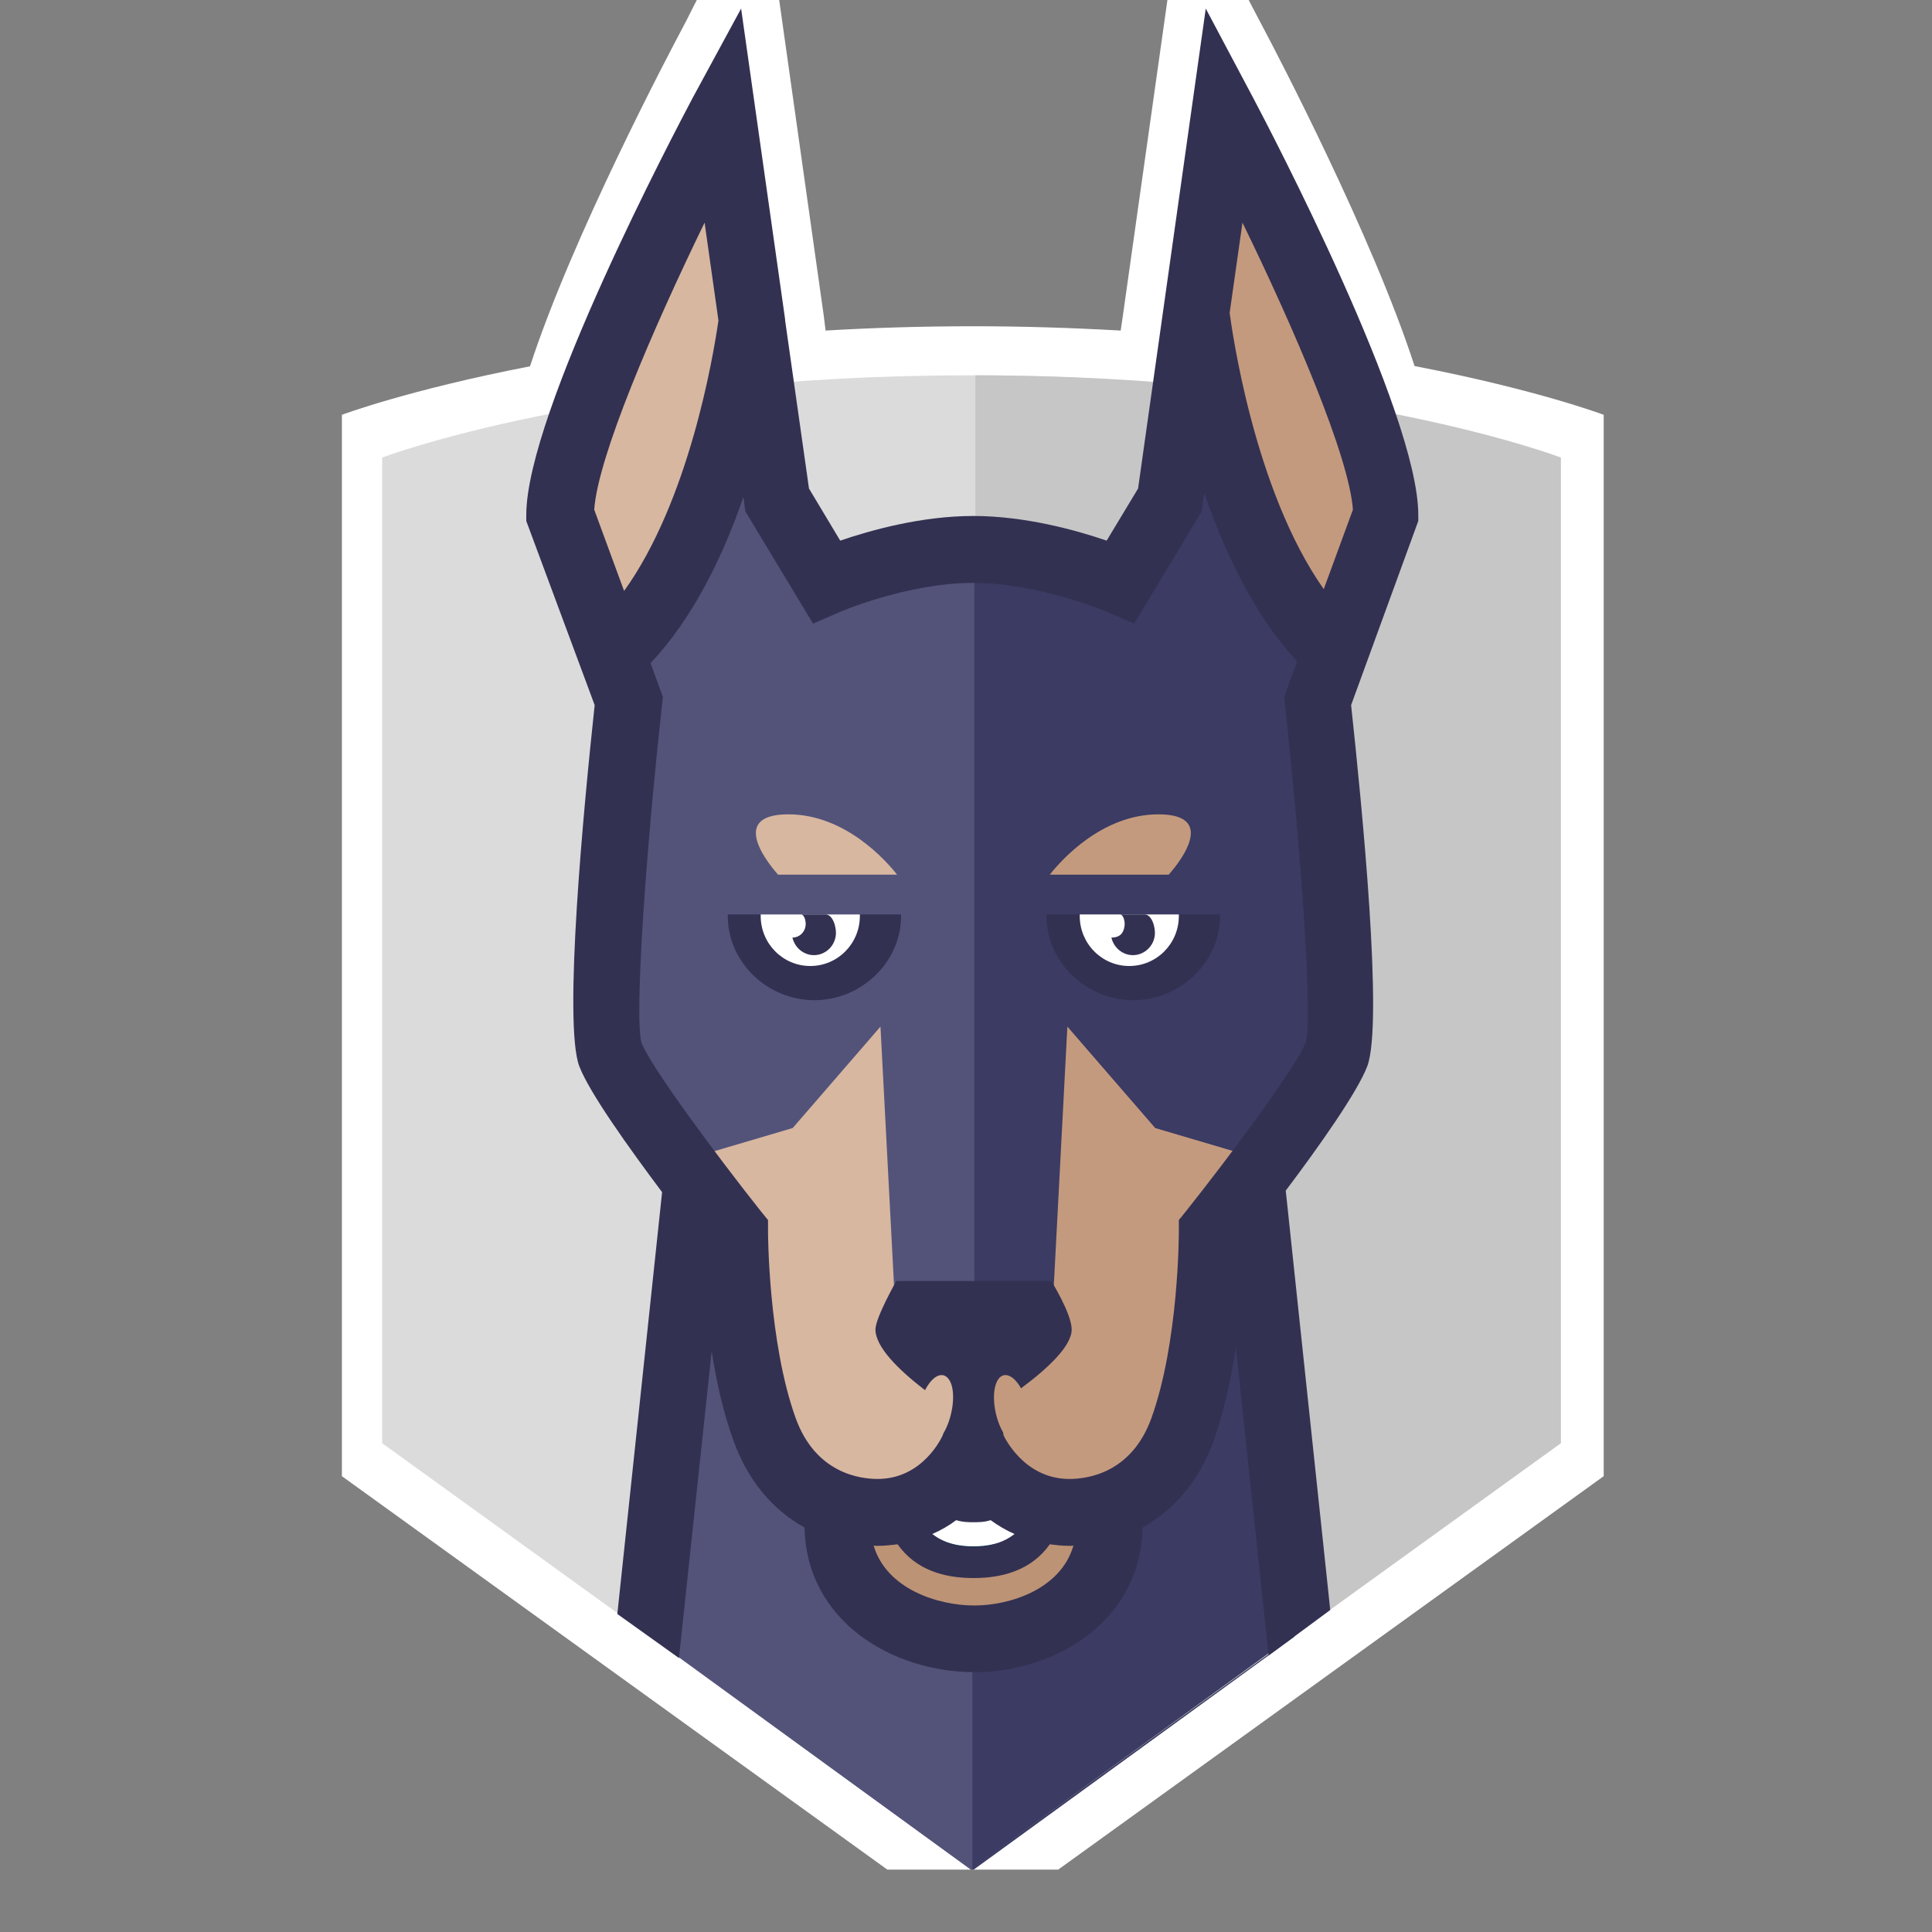 <?xml version="1.0" encoding="utf-8"?>
<svg xmlns="http://www.w3.org/2000/svg" xmlns:xlink="http://www.w3.org/1999/xlink" width="30" zoomAndPan="magnify" viewBox="0 0 30 30" height="30" preserveAspectRatio="xMidYMid meet" version="1.0">
  <rect x="0" y="0" width="30" height="30" fill="#808080" stroke="none"/>
  <defs>
    <clipPath id="70d9c535d3">
      <path clip-rule="nonzero" d="M 5.309 0 L 24.902 0 L 24.902 29.031 L 5.309 29.031 Z M 5.309 0"/>
    </clipPath>
    <clipPath id="d0e939200d">
      <path clip-rule="nonzero" d="M 10 11 L 21 11 L 21 29.031 L 10 29.031 Z M 10 11"/>
    </clipPath>
    <clipPath id="b5cba92450">
      <path clip-rule="nonzero" d="M 5.309 5 L 24.902 5 L 24.902 29 L 5.309 29 Z M 5.309 5"/>
    </clipPath>
    <clipPath id="18321c9b1b">
      <path clip-rule="nonzero" d="M 15 5 L 24.902 5 L 24.902 29 L 15 29 Z M 15 5"/>
    </clipPath>
    <clipPath id="8788109675">
      <path clip-rule="nonzero" d="M 15 18 L 21 18 L 21 29.031 L 15 29.031 Z M 15 18"/>
    </clipPath>
    <clipPath id="1674aa11ff">
      <path clip-rule="nonzero" d="M 10 11 L 16 11 L 16 29.031 L 10 29.031 Z M 10 11"/>
    </clipPath>
  </defs>
  <g clip-path="url(#70d9c535d3)">
    <path fill="#ffffff" fill-opacity="1" fill-rule="nonzero" d="M 21.965 5.684 C 21.312 3.668 19.828 0.832 19.617 0.434 L 19.434 0.086 C 19.312 -0.152 19.191 -0.391 19.066 -0.629 L 18.395 -1.895 L 17.438 4.887 L 17.402 5.133 C 16.645 5.09 15.883 5.066 15.117 5.066 C 14.309 5.066 13.539 5.09 12.82 5.133 L 12.789 4.887 L 12.453 2.508 C 12.453 2.504 11.832 -1.895 11.832 -1.895 L 11.148 -0.629 C 10.98 -0.312 10.816 0.004 10.656 0.324 L 10.598 0.434 C 10.387 0.832 8.887 3.672 8.23 5.688 C 6.336 6.055 5.309 6.441 5.309 6.441 L 5.309 22.922 L 15.105 29.988 L 24.902 22.922 L 24.902 6.441 C 24.902 6.441 23.871 6.051 21.965 5.684"/>
  </g>
  <g clip-path="url(#d0e939200d)">
    <path fill="#3b3b63" fill-opacity="1" fill-rule="nonzero" d="M 19.32 18.477 L 15.098 18.477 L 15.098 11.277 L 10.812 18.266 L 10.145 25.445 L 15.031 28.996 L 15.098 29.047 L 20.094 25.418 Z M 19.32 18.477"/>
  </g>
  <g clip-path="url(#b5cba92450)">
    <path fill="#dbdbdb" fill-opacity="1" fill-rule="nonzero" d="M 15.023 28.973 L 5.934 22.41 L 5.934 7.105 C 5.934 7.105 9.297 5.828 15.039 5.828 C 20.781 5.828 24.117 7.105 24.117 7.105 L 24.117 22.41 L 15.027 28.973 Z M 15.023 28.973"/>
  </g>
  <g clip-path="url(#18321c9b1b)">
    <path fill="#c6c6c6" fill-opacity="1" fill-rule="nonzero" d="M 15.156 5.828 L 15.145 5.828 L 15.145 28.973 L 24.238 22.41 L 24.238 7.105 C 24.238 7.105 20.898 5.828 15.156 5.828"/>
  </g>
  <g clip-path="url(#8788109675)">
    <path fill="#3b3b63" fill-opacity="1" fill-rule="nonzero" d="M 20.07 25.402 L 19.297 18.477 L 15.074 18.477 L 15.074 29.031 Z M 20.07 25.402"/>
  </g>
  <g clip-path="url(#1674aa11ff)">
    <path fill="#53537a" fill-opacity="1" fill-rule="nonzero" d="M 10.145 25.445 L 15.098 29.047 L 15.098 11.277 L 10.812 18.266 Z M 10.145 25.445"/>
  </g>
  <path fill="#bc9375" fill-opacity="1" fill-rule="nonzero" d="M 17.23 23.398 C 17.23 24.586 16.133 25.176 15.129 25.176 C 14.121 25.176 13.004 24.586 13.004 23.398"/>
  <path fill="#073251" fill-opacity="1" fill-rule="nonzero" d="M 16.613 22.727 C 16.613 24.117 15.871 24.492 15.117 24.492 C 14.363 24.492 13.621 24.117 13.621 22.727"/>
  <path fill="#ffffff" fill-opacity="1" fill-rule="nonzero" d="M 15.117 24.012 C 14.309 24.012 13.918 23.414 13.918 22.18 L 14.301 22.18 C 14.301 23.625 14.852 23.625 15.117 23.625 C 15.383 23.625 15.93 23.625 15.93 22.18 L 16.316 22.18 C 16.316 23.414 15.922 24.012 15.117 24.012"/>
  <path fill="#c49a7e" fill-opacity="1" fill-rule="nonzero" d="M 21.523 7.984 C 21.523 6.484 19.016 1.754 19.016 1.754 L 18.164 7.75 L 17.402 9.016 L 15.121 9.109 L 15.113 9.129 L 15.113 9.109 L 12.828 9.016 L 12.066 7.75 L 11.219 1.754 C 11.219 1.754 8.711 6.484 8.711 7.984 L 9.77 10.871 C 9.77 10.871 9.234 15.723 9.48 16.355 C 9.723 16.992 11.414 19.117 11.414 19.117 C 11.414 19.117 11.41 20.902 11.871 22.184 C 12.203 23.102 12.93 23.473 13.629 23.473 C 14.695 23.473 15.113 22.48 15.113 22.48 C 15.113 22.48 15.539 23.473 16.605 23.473 C 17.305 23.473 18.031 23.102 18.363 22.184 C 18.824 20.902 18.82 19.117 18.82 19.117 C 18.82 19.117 20.512 16.992 20.754 16.355 C 20.996 15.723 20.465 10.871 20.465 10.871 Z M 21.523 7.984"/>
  <path fill="#d8b7a0" fill-opacity="1" fill-rule="nonzero" d="M 15.117 9.121 L 15.113 9.129 L 15.113 9.109 L 12.828 9.016 L 12.066 7.75 L 11.219 1.754 C 11.219 1.754 8.711 6.484 8.711 7.984 L 9.77 10.871 C 9.77 10.871 9.234 15.723 9.48 16.355 C 9.723 16.992 11.414 19.117 11.414 19.117 C 11.414 19.117 11.41 20.902 11.871 22.184 C 12.203 23.102 12.93 23.473 13.625 23.473 C 14.695 23.473 15.113 22.48 15.113 22.48 C 15.113 22.48 15.113 22.484 15.117 22.492 Z M 15.117 9.121"/>
  <path fill="#3b3b63" fill-opacity="1" fill-rule="nonzero" d="M 20.484 11.156 C 20.293 10.746 20.566 9.77 20.566 9.77 C 18.984 8.125 18.586 4.699 18.586 4.699 C 18.293 5.781 17.648 8.965 17.648 8.965 C 17.648 8.965 16.469 8.52 15.121 8.516 L 15.113 8.516 C 15.039 8.516 14.965 8.52 14.891 8.52 L 14.891 21.957 L 14.992 22.105 L 14.992 22.031 L 15.055 22.031 L 15.055 22.105 L 15.055 22.031 L 15.18 22.031 L 15.18 22.105 L 15.18 22.031 L 15.242 22.031 L 15.242 22.105 L 16.336 20.488 L 16.574 15.941 L 17.938 17.516 L 19.695 18.035 C 19.695 18.035 20.352 17.562 20.352 17.562 C 20.629 17.168 20.723 16.832 20.789 16.656 C 21.035 16.02 20.484 11.156 20.484 11.156"/>
  <path fill="#53537a" fill-opacity="1" fill-rule="nonzero" d="M 15.129 8.516 L 15.125 8.516 C 13.777 8.52 12.598 8.965 12.598 8.965 C 12.598 8.965 11.953 5.777 11.656 4.699 C 11.656 4.699 11.262 8.125 9.68 9.77 C 9.68 9.77 9.953 10.746 9.762 11.156 C 9.762 11.156 9.211 16.02 9.457 16.656 C 9.523 16.832 9.617 17.168 9.895 17.562 C 9.895 17.562 10.551 18.035 10.551 18.035 L 12.309 17.516 L 13.672 15.941 L 13.91 20.488 L 15.004 22.105 L 15.004 22.031 L 15.066 22.031 L 15.066 22.105 L 15.066 22.031 L 15.129 22.031 Z M 15.129 8.516"/>
  <path fill="#333152" fill-opacity="1" fill-rule="nonzero" d="M 18.305 14.199 L 16.25 14.199 L 16.25 14.223 C 16.25 14.945 16.871 15.531 17.598 15.531 C 18.324 15.531 18.945 14.945 18.945 14.223 L 18.945 14.199 Z M 18.305 14.199"/>
  <path fill="#ffffff" fill-opacity="1" fill-rule="nonzero" d="M 16.766 14.199 L 16.766 14.223 C 16.766 14.652 17.109 15 17.535 15 C 17.961 15 18.305 14.652 18.305 14.223 L 18.305 14.199 Z M 16.766 14.199"/>
  <path fill="#333152" fill-opacity="1" fill-rule="nonzero" d="M 17.773 14.199 L 17.41 14.199 C 17.406 14.199 17.406 14.199 17.402 14.203 C 17.445 14.211 17.473 14.312 17.461 14.383 C 17.445 14.5 17.379 14.559 17.258 14.559 C 17.289 14.695 17.398 14.805 17.543 14.828 C 17.73 14.855 17.902 14.723 17.93 14.535 C 17.949 14.398 17.883 14.199 17.773 14.199 M 13.352 14.199 L 11.301 14.199 L 11.301 14.223 C 11.301 14.945 11.918 15.531 12.645 15.531 C 13.371 15.531 13.992 14.945 13.992 14.223 L 13.992 14.199 Z M 13.352 14.199"/>
  <path fill="#ffffff" fill-opacity="1" fill-rule="nonzero" d="M 11.812 14.199 L 11.812 14.223 C 11.812 14.652 12.156 15 12.582 15 C 13.008 15 13.352 14.652 13.352 14.223 L 13.352 14.199 Z M 11.812 14.199"/>
  <path fill="#333152" fill-opacity="1" fill-rule="nonzero" d="M 12.82 14.199 L 12.457 14.199 C 12.453 14.199 12.453 14.199 12.449 14.203 C 12.492 14.211 12.52 14.312 12.508 14.383 C 12.492 14.484 12.406 14.559 12.305 14.559 C 12.336 14.695 12.445 14.805 12.59 14.828 C 12.777 14.855 12.949 14.723 12.977 14.535 C 12.996 14.398 12.93 14.199 12.82 14.199"/>
  <path fill="#c49a7e" fill-opacity="1" fill-rule="nonzero" d="M 18.148 13.582 C 18.234 13.484 18.965 12.645 17.988 12.645 C 17.105 12.645 16.469 13.367 16.301 13.582 Z M 18.148 13.582"/>
  <path fill="#d8b7a0" fill-opacity="1" fill-rule="nonzero" d="M 13.93 13.582 C 13.762 13.367 13.125 12.645 12.242 12.645 C 11.262 12.645 11.996 13.484 12.082 13.582 Z M 13.93 13.582"/>
  <path fill="#53537a" fill-opacity="1" fill-rule="nonzero" d="M 10.828 14.191 L 14.57 14.191 L 14.57 13.836 L 10.828 13.836 Z M 10.828 14.191"/>
  <path fill="#333152" fill-opacity="1" fill-rule="nonzero" d="M 20.555 9.148 C 19.465 7.602 19.125 5.086 19.094 4.859 L 19.293 3.457 C 20.102 5.117 20.949 7.09 21.008 7.914 Z M 20.277 16.184 C 20.129 16.566 19.102 17.945 18.418 18.805 L 18.305 18.945 L 18.305 19.129 C 18.305 19.145 18.305 20.836 17.879 22.02 C 17.57 22.875 16.887 22.965 16.605 22.965 C 15.898 22.965 15.594 22.309 15.582 22.285 L 15.543 21.672 L 14.68 21.672 L 14.641 22.281 C 14.629 22.312 14.332 22.965 13.629 22.965 C 13.348 22.965 12.664 22.875 12.355 22.02 C 11.93 20.84 11.926 19.145 11.926 19.129 L 11.926 18.945 L 11.812 18.805 C 11.133 17.949 10.105 16.566 9.961 16.191 C 9.848 15.785 10.035 13.148 10.281 10.941 L 10.293 10.82 L 10.102 10.297 C 10.762 9.598 11.227 8.637 11.543 7.719 L 11.574 7.941 L 12.625 9.684 L 13.031 9.508 C 13.043 9.5 14.094 9.051 15.113 9.051 C 16.125 9.051 17.191 9.5 17.203 9.508 L 17.613 9.684 L 18.66 7.941 L 18.699 7.652 C 19.016 8.578 19.477 9.555 20.141 10.27 L 19.941 10.82 L 19.953 10.941 C 20.195 13.148 20.387 15.785 20.277 16.184 M 14.477 23.82 C 14.609 23.762 14.734 23.691 14.848 23.605 C 14.949 23.637 15.043 23.637 15.117 23.637 C 15.191 23.637 15.285 23.637 15.383 23.605 C 15.5 23.691 15.621 23.762 15.754 23.82 C 15.582 23.953 15.371 24.023 15.117 24.023 C 14.863 24.023 14.648 23.953 14.477 23.82 M 15.129 24.93 C 14.566 24.93 13.766 24.676 13.566 24 C 13.586 24.004 13.605 24.004 13.625 24.004 C 13.734 24.004 13.836 23.992 13.938 23.98 C 14.223 24.383 14.668 24.504 15.117 24.504 C 15.566 24.504 16.016 24.383 16.301 23.98 C 16.398 23.992 16.5 24.004 16.605 24.004 C 16.629 24.004 16.648 24.004 16.668 24 C 16.473 24.676 15.684 24.93 15.129 24.93 Z M 9.227 7.914 C 9.285 7.09 10.133 5.117 10.941 3.457 L 11.156 4.977 C 11.074 5.543 10.699 7.773 9.691 9.176 Z M 22.023 7.996 C 22.023 6.41 19.723 2.02 19.461 1.523 L 18.723 0.133 L 17.672 7.586 L 17.184 8.395 C 16.715 8.234 15.918 8.012 15.113 8.012 C 14.309 8.012 13.516 8.234 13.047 8.395 L 12.562 7.586 L 12.191 4.973 C 12.191 4.969 12.191 4.961 12.191 4.961 L 12.191 4.957 L 11.508 0.133 L 10.754 1.523 C 10.492 2.02 8.172 6.41 8.172 7.996 L 8.172 8.09 L 9.234 10.949 C 9.066 12.508 8.742 15.895 8.996 16.559 C 9.156 16.973 9.766 17.824 10.281 18.512 L 9.586 25.062 L 10.543 25.746 L 11.051 20.98 C 11.121 21.441 11.23 21.934 11.391 22.375 C 11.609 22.984 11.996 23.445 12.492 23.719 C 12.523 25.18 13.863 25.965 15.129 25.965 C 16.383 25.965 17.711 25.18 17.742 23.719 C 18.234 23.445 18.625 22.984 18.844 22.375 C 19.008 21.914 19.117 21.402 19.191 20.922 L 19.699 25.707 L 20.656 25 L 19.965 18.488 C 20.477 17.809 21.074 16.965 21.23 16.559 C 21.484 15.895 21.148 12.508 20.98 10.949 L 22.023 8.09 Z M 22.023 7.996"/>
  <path fill="#333152" fill-opacity="1" fill-rule="nonzero" d="M 16.324 19.891 L 13.918 19.891 C 13.918 19.891 13.594 20.461 13.594 20.645 C 13.594 21.195 15.074 22.07 15.074 22.07 C 15.074 22.07 16.641 21.172 16.641 20.645 C 16.641 20.398 16.324 19.891 16.324 19.891"/>
  <path fill="#c49a7e" fill-opacity="1" fill-rule="nonzero" d="M 15.859 21.566 C 15.727 21.324 15.551 21.281 15.473 21.469 C 15.395 21.652 15.438 22 15.574 22.238 C 15.707 22.48 15.883 22.523 15.961 22.336 C 16.039 22.152 15.996 21.805 15.859 21.566"/>
  <path fill="#d8b7a0" fill-opacity="1" fill-rule="nonzero" d="M 14.375 21.566 C 14.238 21.805 14.195 22.152 14.273 22.336 C 14.352 22.523 14.527 22.48 14.66 22.238 C 14.793 22 14.84 21.652 14.762 21.469 C 14.68 21.281 14.508 21.324 14.375 21.566"/>
</svg>